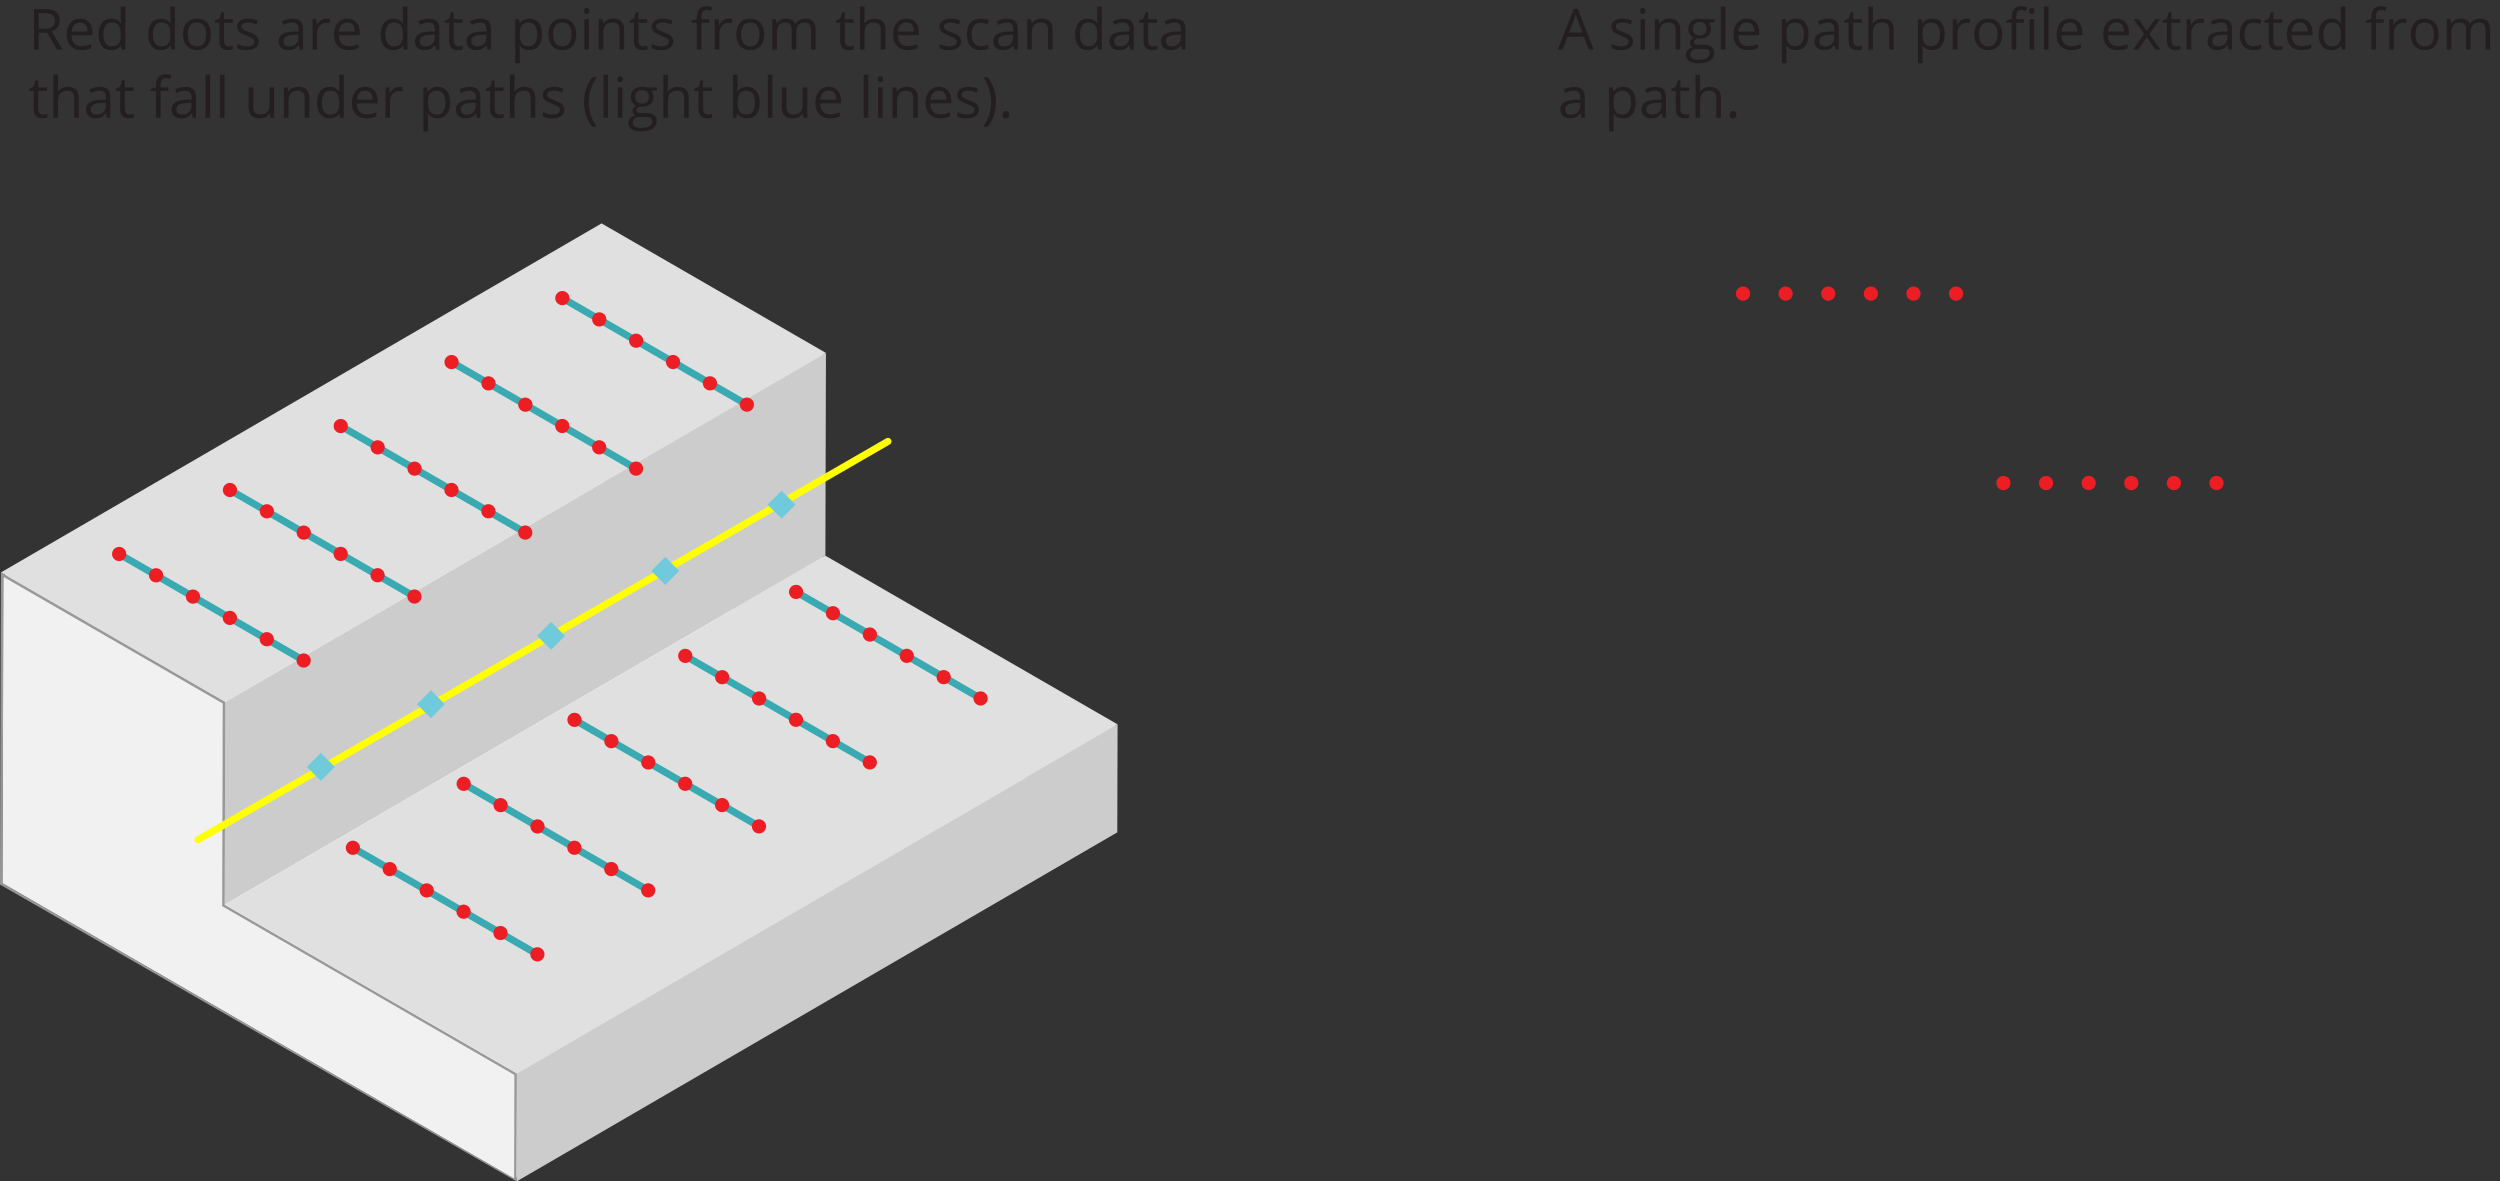 <?xml version="1.0" encoding="iso-8859-1"?>
<!-- Generator: Adobe Illustrator 21.0.2, SVG Export Plug-In . SVG Version: 6.00 Build 0)  -->
<svg version="1.1" xmlns="http://www.w3.org/2000/svg" xmlns:xlink="http://www.w3.org/1999/xlink" x="0px" y="0px"
	 width="528.004px" height="249.517px" viewBox="0 0 528.004 249.517" style="enable-background:new 0 0 528.004 249.517;"
	 xml:space="preserve">
<rect x="0" y="0" width="528.004" height="249.517" fill="#333333" stroke="none"/>
<g id="Layer_1">
	<g>
		<g>
			<g style="enable-background:new    ;">
				<g>
					<polygon style="fill:#CDCCCC;" points="0.721,121.825 127.585,48.1 127.401,112.8 0.538,186.525 					"/>
				</g>
				<g>
					<polygon style="fill:#E1E0E0;" points="0.538,186.525 127.401,112.8 235.442,175.178 108.579,248.903 					"/>
				</g>
				<g>
					<polygon style="fill:#F8F8F8;" points="47.049,148.572 173.912,74.847 173.79,117.662 46.927,191.387 					"/>
				</g>
				<g>
					<polygon style="fill:#FBFBFB;" points="0.721,121.825 127.585,48.1 173.912,74.847 47.049,148.572 					"/>
				</g>
				<g>
					<polygon style="fill:#CDCCCC;" points="47.58,148.269 174.443,74.544 174.322,117.359 47.459,191.084 					"/>
				</g>
				<g>
					<polygon style="fill:#E1E0E0;" points="0.187,120.906 127.05,47.181 174.443,74.544 47.58,148.269 					"/>
				</g>
				<g>
					<polygon style="fill:#FBFBFB;" points="46.927,191.387 173.79,117.662 235.505,153.293 108.641,227.018 					"/>
				</g>
				<g>
					<polygon style="fill:#F1F1F1;" points="47.049,148.572 46.927,191.387 108.641,227.018 108.579,248.903 0.538,186.525 
						0.721,121.825 					"/>
				</g>
				<g>
					<polygon style="fill:#F8F8F8;" points="108.641,227.018 235.505,153.293 235.442,175.178 108.579,248.903 					"/>
				</g>
				<g>
					<path style="fill:#999798;" d="M47.459,191.084l61.714,35.631l-0.065,22.802L0,186.824l0.187-65.918l47.393,27.363
						L47.459,191.084z M108.579,248.903l0.062-21.885l-61.714-35.631l0.121-42.816L0.721,121.825l-0.183,64.7L108.579,248.903"/>
				</g>
				<g>
					<polygon style="fill:#E1E0E0;" points="47.459,191.084 174.322,117.359 236.036,152.99 109.173,226.715 					"/>
				</g>
				<g>
					<polygon style="fill:#CDCCCC;" points="109.173,226.715 236.036,152.99 235.972,175.792 109.108,249.517 					"/>
				</g>
			</g>
		</g>
	</g>
</g>
<g id="Layer_4">
	
		<line style="fill:#FFFF00;stroke:#FFFF00;stroke-width:1.5;stroke-linecap:round;stroke-miterlimit:10;" x1="41.818" y1="177.357" x2="187.536" y2="93.227"/>
	
		<rect x="66.787" y="161.029" transform="matrix(0.707 0.707 -0.707 0.707 134.391 -0.461)" style="fill:none;stroke:#6FCBDC;stroke-width:2.25;stroke-linecap:round;stroke-miterlimit:10;" width="1.93" height="1.93"/>
	
		<rect x="90.04" y="147.797" transform="matrix(0.707 0.707 -0.707 0.707 131.845 -20.779)" style="fill:none;stroke:#6FCBDC;stroke-width:2.25;stroke-linecap:round;stroke-miterlimit:10;" width="1.93" height="1.93"/>
	
		<rect x="115.42" y="133.356" transform="matrix(0.707 0.707 -0.707 0.707 129.067 -42.955)" style="fill:none;stroke:#6FCBDC;stroke-width:2.25;stroke-linecap:round;stroke-miterlimit:10;" width="1.93" height="1.93"/>
	
		<rect x="139.54" y="119.631" transform="matrix(0.707 0.707 -0.707 0.707 126.427 -64.03)" style="fill:none;stroke:#6FCBDC;stroke-width:2.25;stroke-linecap:round;stroke-miterlimit:10;" width="1.93" height="1.93"/>
	
		<rect x="164.115" y="105.648" transform="matrix(0.707 0.707 -0.707 0.707 123.737 -85.503)" style="fill:none;stroke:#6FCBDC;stroke-width:2.25;stroke-linecap:round;stroke-miterlimit:10;" width="1.93" height="1.93"/>
</g>
<g id="Layer_3">
	<g>
		
			<line style="fill:none;stroke:#39AAB2;stroke-width:1.5;stroke-linecap:round;stroke-miterlimit:10;" x1="118.769" y1="62.959" x2="158.104" y2="85.669"/>
		
			<line style="fill:none;stroke:#39AAB2;stroke-width:1.5;stroke-linecap:round;stroke-miterlimit:10;" x1="95.368" y1="76.469" x2="134.703" y2="99.179"/>
		
			<line style="fill:none;stroke:#39AAB2;stroke-width:1.5;stroke-linecap:round;stroke-miterlimit:10;" x1="71.967" y1="89.98" x2="111.303" y2="112.69"/>
		
			<line style="fill:none;stroke:#39AAB2;stroke-width:1.5;stroke-linecap:round;stroke-miterlimit:10;" x1="48.566" y1="103.49" x2="87.902" y2="126.2"/>
		
			<line style="fill:none;stroke:#39AAB2;stroke-width:1.5;stroke-linecap:round;stroke-miterlimit:10;" x1="25.166" y1="117" x2="64.501" y2="139.711"/>
	</g>
	<g>
		
			<line style="fill:none;stroke:#39AAB2;stroke-width:1.5;stroke-linecap:round;stroke-miterlimit:10;" x1="168.131" y1="125.013" x2="207.467" y2="147.723"/>
		
			<line style="fill:none;stroke:#39AAB2;stroke-width:1.5;stroke-linecap:round;stroke-miterlimit:10;" x1="144.731" y1="138.523" x2="184.066" y2="161.234"/>
		
			<line style="fill:none;stroke:#39AAB2;stroke-width:1.5;stroke-linecap:round;stroke-miterlimit:10;" x1="121.33" y1="152.034" x2="160.665" y2="174.744"/>
		
			<line style="fill:none;stroke:#39AAB2;stroke-width:1.5;stroke-linecap:round;stroke-miterlimit:10;" x1="97.929" y1="165.544" x2="137.264" y2="188.255"/>
		
			<line style="fill:none;stroke:#39AAB2;stroke-width:1.5;stroke-linecap:round;stroke-miterlimit:10;" x1="74.528" y1="179.055" x2="113.864" y2="201.765"/>
	</g>
</g>
<g id="Layer_2">
	<g>
		
			<line style="fill:none;stroke:#EC1E24;stroke-width:3;stroke-linecap:round;stroke-miterlimit:10;stroke-dasharray:0,9;" x1="118.769" y1="62.959" x2="158.104" y2="85.669"/>
		
			<line style="fill:none;stroke:#EC1E24;stroke-width:3;stroke-linecap:round;stroke-miterlimit:10;stroke-dasharray:0,9;" x1="25.166" y1="117" x2="64.501" y2="139.711"/>
		
			<line style="fill:none;stroke:#EC1E24;stroke-width:3;stroke-linecap:round;stroke-miterlimit:10;stroke-dasharray:0,9;" x1="48.566" y1="103.49" x2="87.902" y2="126.2"/>
		
			<line style="fill:none;stroke:#EC1E24;stroke-width:3;stroke-linecap:round;stroke-miterlimit:10;stroke-dasharray:0,9;" x1="71.967" y1="89.98" x2="111.303" y2="112.69"/>
		
			<line style="fill:none;stroke:#EC1E24;stroke-width:3;stroke-linecap:round;stroke-miterlimit:10;stroke-dasharray:0,9;" x1="95.368" y1="76.469" x2="134.703" y2="99.179"/>
	</g>
	<g>
		
			<line style="fill:none;stroke:#EC1E24;stroke-width:3;stroke-linecap:round;stroke-miterlimit:10;stroke-dasharray:0,9;" x1="168.131" y1="125.013" x2="207.467" y2="147.723"/>
		
			<line style="fill:none;stroke:#EC1E24;stroke-width:3;stroke-linecap:round;stroke-miterlimit:10;stroke-dasharray:0,9;" x1="74.528" y1="179.055" x2="113.864" y2="201.765"/>
		
			<line style="fill:none;stroke:#EC1E24;stroke-width:3;stroke-linecap:round;stroke-miterlimit:10;stroke-dasharray:0,9;" x1="97.929" y1="165.544" x2="137.264" y2="188.255"/>
		
			<line style="fill:none;stroke:#EC1E24;stroke-width:3;stroke-linecap:round;stroke-miterlimit:10;stroke-dasharray:0,9;" x1="121.33" y1="152.034" x2="160.665" y2="174.744"/>
		
			<line style="fill:none;stroke:#EC1E24;stroke-width:3;stroke-linecap:round;stroke-miterlimit:10;stroke-dasharray:0,9;" x1="144.731" y1="138.523" x2="184.066" y2="161.234"/>
	</g>
	<g>
		
			<line style="fill:none;stroke:#EC1E24;stroke-width:3;stroke-linecap:round;stroke-miterlimit:10;stroke-dasharray:0,9;" x1="368.131" y1="62.013" x2="413.504" y2="62.013"/>
		
			<line style="fill:none;stroke:#EC1E24;stroke-width:3;stroke-linecap:round;stroke-miterlimit:10;stroke-dasharray:0,9;" x1="423.131" y1="102.013" x2="468.504" y2="102.013"/>
	</g>
</g>
<g id="Layer_5">
	<g>
		<rect x="6.004" y="1.357" style="fill:none;" width="255" height="55.5"/>
		<path style="fill:#231F20;" d="M8.178,6.915v3.563H7.182V1.911h2.35c1.051,0,1.827,0.201,2.329,0.604s0.753,1.008,0.753,1.816
			c0,1.133-0.574,1.898-1.723,2.297l2.326,3.85h-1.178L9.965,6.915H8.178z M8.178,6.059h1.365c0.703,0,1.219-0.14,1.547-0.419
			s0.492-0.698,0.492-1.257c0-0.566-0.167-0.975-0.501-1.225s-0.87-0.375-1.608-0.375H8.178V6.059z"/>
		<path style="fill:#231F20;" d="M17.166,10.594c-0.949,0-1.698-0.289-2.247-0.867s-0.823-1.381-0.823-2.408
			c0-1.035,0.255-1.857,0.765-2.467s1.194-0.914,2.054-0.914c0.805,0,1.441,0.265,1.91,0.794s0.703,1.228,0.703,2.095v0.615h-4.424
			c0.02,0.754,0.21,1.326,0.571,1.717c0.361,0.391,0.87,0.586,1.526,0.586c0.691,0,1.375-0.145,2.051-0.434v0.867
			c-0.344,0.148-0.669,0.255-0.976,0.319S17.6,10.594,17.166,10.594z M16.903,4.752c-0.516,0-0.927,0.168-1.233,0.504
			s-0.487,0.801-0.542,1.395h3.357c0-0.613-0.137-1.083-0.41-1.409S17.411,4.752,16.903,4.752z"/>
		<path style="fill:#231F20;" d="M25.557,9.616h-0.053c-0.449,0.652-1.121,0.979-2.016,0.979c-0.84,0-1.493-0.287-1.96-0.861
			s-0.7-1.391-0.7-2.449s0.234-1.881,0.703-2.467s1.121-0.879,1.957-0.879c0.871,0,1.539,0.316,2.004,0.949h0.076l-0.041-0.463
			l-0.023-0.451V1.36h0.973v9.117h-0.791L25.557,9.616z M23.612,9.78c0.664,0,1.146-0.181,1.444-0.542s0.448-0.944,0.448-1.749
			V7.284c0-0.91-0.151-1.56-0.454-1.948s-0.786-0.583-1.45-0.583c-0.57,0-1.007,0.222-1.31,0.665s-0.454,1.069-0.454,1.878
			c0,0.82,0.15,1.439,0.451,1.857S23.03,9.78,23.612,9.78z"/>
		<path style="fill:#231F20;" d="M36.028,9.616h-0.053c-0.449,0.652-1.121,0.979-2.016,0.979c-0.84,0-1.493-0.287-1.96-0.861
			s-0.7-1.391-0.7-2.449s0.234-1.881,0.703-2.467s1.121-0.879,1.957-0.879c0.871,0,1.539,0.316,2.004,0.949h0.076l-0.041-0.463
			l-0.023-0.451V1.36h0.973v9.117h-0.791L36.028,9.616z M34.082,9.78c0.664,0,1.146-0.181,1.444-0.542s0.448-0.944,0.448-1.749
			V7.284c0-0.91-0.151-1.56-0.454-1.948s-0.786-0.583-1.45-0.583c-0.57,0-1.007,0.222-1.31,0.665s-0.454,1.069-0.454,1.878
			c0,0.82,0.15,1.439,0.451,1.857S33.5,9.78,34.082,9.78z"/>
		<path style="fill:#231F20;" d="M44.553,7.26c0,1.047-0.264,1.864-0.791,2.452s-1.256,0.882-2.186,0.882
			c-0.574,0-1.084-0.135-1.529-0.404s-0.789-0.656-1.031-1.16s-0.363-1.094-0.363-1.77c0-1.047,0.262-1.862,0.785-2.446
			s1.25-0.876,2.18-0.876c0.898,0,1.612,0.299,2.142,0.896S44.553,6.241,44.553,7.26z M39.661,7.26c0,0.82,0.164,1.445,0.492,1.875
			S40.963,9.78,41.6,9.78s1.12-0.214,1.45-0.642s0.495-1.054,0.495-1.878c0-0.816-0.165-1.437-0.495-1.86s-0.817-0.636-1.462-0.636
			c-0.637,0-1.117,0.209-1.441,0.627S39.661,6.432,39.661,7.26z"/>
		<path style="fill:#231F20;" d="M48.332,9.792c0.172,0,0.338-0.013,0.498-0.038s0.287-0.052,0.381-0.079v0.744
			c-0.105,0.051-0.261,0.093-0.466,0.126s-0.39,0.05-0.554,0.05c-1.242,0-1.863-0.654-1.863-1.963v-3.82h-0.92V4.342l0.92-0.404
			l0.41-1.371h0.563v1.488h1.863v0.756h-1.863V8.59c0,0.387,0.092,0.684,0.275,0.891S48.012,9.792,48.332,9.792z"/>
		<path style="fill:#231F20;" d="M54.637,8.725c0,0.598-0.223,1.059-0.668,1.383s-1.07,0.486-1.875,0.486
			c-0.852,0-1.516-0.135-1.992-0.404V9.288c0.309,0.156,0.64,0.279,0.993,0.369s0.694,0.135,1.022,0.135
			c0.508,0,0.898-0.081,1.172-0.243s0.41-0.409,0.41-0.741c0-0.25-0.108-0.464-0.325-0.642s-0.64-0.388-1.269-0.63
			c-0.598-0.223-1.022-0.417-1.274-0.583s-0.439-0.354-0.563-0.565s-0.185-0.463-0.185-0.756c0-0.523,0.213-0.937,0.639-1.239
			s1.01-0.454,1.752-0.454c0.691,0,1.367,0.141,2.027,0.422l-0.346,0.791c-0.645-0.266-1.229-0.398-1.752-0.398
			c-0.461,0-0.809,0.072-1.043,0.217S51.01,5.313,51.01,5.567c0,0.172,0.044,0.318,0.132,0.439s0.229,0.236,0.425,0.346
			s0.57,0.268,1.125,0.475c0.762,0.277,1.276,0.557,1.544,0.838S54.637,8.299,54.637,8.725z"/>
		<path style="fill:#231F20;" d="M63.286,10.477l-0.193-0.914h-0.047c-0.32,0.402-0.64,0.675-0.958,0.817s-0.716,0.214-1.192,0.214
			c-0.637,0-1.136-0.164-1.497-0.492s-0.542-0.795-0.542-1.4c0-1.297,1.037-1.977,3.111-2.039l1.09-0.035V6.229
			c0-0.504-0.108-0.876-0.325-1.116s-0.563-0.36-1.04-0.36c-0.535,0-1.141,0.164-1.816,0.492L59.577,4.5
			c0.316-0.172,0.663-0.307,1.04-0.404S61.371,3.95,61.75,3.95c0.766,0,1.333,0.17,1.702,0.51s0.554,0.885,0.554,1.635v4.383H63.286
			z M61.088,9.792c0.605,0,1.081-0.166,1.427-0.498s0.519-0.797,0.519-1.395v-0.58L62.061,7.36c-0.773,0.027-1.331,0.147-1.673,0.36
			s-0.513,0.544-0.513,0.993c0,0.352,0.106,0.619,0.319,0.803S60.705,9.792,61.088,9.792z"/>
		<path style="fill:#231F20;" d="M68.94,3.938c0.285,0,0.541,0.023,0.768,0.07l-0.135,0.902c-0.266-0.059-0.5-0.088-0.703-0.088
			c-0.52,0-0.964,0.211-1.333,0.633s-0.554,0.947-0.554,1.576v3.445H66.01V4.055h0.803l0.111,1.189h0.047
			c0.238-0.418,0.525-0.74,0.861-0.967S68.538,3.938,68.94,3.938z"/>
		<path style="fill:#231F20;" d="M73.621,10.594c-0.949,0-1.698-0.289-2.247-0.867s-0.823-1.381-0.823-2.408
			c0-1.035,0.255-1.857,0.765-2.467s1.194-0.914,2.054-0.914c0.805,0,1.441,0.265,1.91,0.794s0.703,1.228,0.703,2.095v0.615h-4.424
			c0.02,0.754,0.21,1.326,0.571,1.717S73,9.745,73.657,9.745c0.691,0,1.375-0.145,2.051-0.434v0.867
			c-0.344,0.148-0.669,0.255-0.976,0.319S74.055,10.594,73.621,10.594z M73.358,4.752c-0.516,0-0.927,0.168-1.233,0.504
			s-0.487,0.801-0.542,1.395h3.357c0-0.613-0.137-1.083-0.41-1.409S73.866,4.752,73.358,4.752z"/>
		<path style="fill:#231F20;" d="M85.129,9.616h-0.053c-0.449,0.652-1.121,0.979-2.016,0.979c-0.84,0-1.493-0.287-1.96-0.861
			s-0.7-1.391-0.7-2.449s0.234-1.881,0.703-2.467s1.121-0.879,1.957-0.879c0.871,0,1.539,0.316,2.004,0.949h0.076L85.1,4.424
			l-0.023-0.451V1.36h0.973v9.117h-0.791L85.129,9.616z M83.184,9.78c0.664,0,1.146-0.181,1.444-0.542s0.448-0.944,0.448-1.749
			V7.284c0-0.91-0.151-1.56-0.454-1.948s-0.786-0.583-1.45-0.583c-0.57,0-1.007,0.222-1.31,0.665s-0.454,1.069-0.454,1.878
			c0,0.82,0.15,1.439,0.451,1.857S82.602,9.78,83.184,9.78z"/>
		<path style="fill:#231F20;" d="M92.061,10.477l-0.193-0.914h-0.047c-0.32,0.402-0.64,0.675-0.958,0.817s-0.716,0.214-1.192,0.214
			c-0.637,0-1.136-0.164-1.497-0.492s-0.542-0.795-0.542-1.4c0-1.297,1.037-1.977,3.111-2.039l1.09-0.035V6.229
			c0-0.504-0.108-0.876-0.325-1.116s-0.563-0.36-1.04-0.36c-0.535,0-1.141,0.164-1.816,0.492L88.352,4.5
			c0.316-0.172,0.663-0.307,1.04-0.404s0.755-0.146,1.134-0.146c0.766,0,1.333,0.17,1.702,0.51s0.554,0.885,0.554,1.635v4.383
			H92.061z M89.864,9.792c0.605,0,1.081-0.166,1.427-0.498s0.519-0.797,0.519-1.395v-0.58L90.836,7.36
			c-0.773,0.027-1.331,0.147-1.673,0.36s-0.513,0.544-0.513,0.993c0,0.352,0.106,0.619,0.319,0.803S89.481,9.792,89.864,9.792z"/>
		<path style="fill:#231F20;" d="M96.86,9.792c0.172,0,0.338-0.013,0.498-0.038s0.287-0.052,0.381-0.079v0.744
			c-0.105,0.051-0.261,0.093-0.466,0.126s-0.39,0.05-0.554,0.05c-1.242,0-1.863-0.654-1.863-1.963v-3.82h-0.92V4.342l0.92-0.404
			l0.41-1.371h0.563v1.488h1.863v0.756h-1.863V8.59c0,0.387,0.092,0.684,0.275,0.891S96.539,9.792,96.86,9.792z"/>
		<path style="fill:#231F20;" d="M102.971,10.477l-0.193-0.914h-0.047c-0.32,0.402-0.64,0.675-0.958,0.817s-0.716,0.214-1.192,0.214
			c-0.637,0-1.136-0.164-1.497-0.492s-0.542-0.795-0.542-1.4c0-1.297,1.037-1.977,3.111-2.039l1.09-0.035V6.229
			c0-0.504-0.108-0.876-0.325-1.116s-0.563-0.36-1.04-0.36c-0.535,0-1.141,0.164-1.816,0.492L99.262,4.5
			c0.316-0.172,0.663-0.307,1.04-0.404s0.755-0.146,1.134-0.146c0.766,0,1.333,0.17,1.702,0.51s0.554,0.885,0.554,1.635v4.383
			H102.971z M100.774,9.792c0.605,0,1.081-0.166,1.427-0.498s0.519-0.797,0.519-1.395v-0.58l-0.973,0.041
			c-0.773,0.027-1.331,0.147-1.673,0.36s-0.513,0.544-0.513,0.993c0,0.352,0.106,0.619,0.319,0.803S100.391,9.792,100.774,9.792z"/>
		<path style="fill:#231F20;" d="M111.801,10.594c-0.418,0-0.8-0.077-1.146-0.231s-0.636-0.392-0.87-0.712h-0.07
			c0.047,0.375,0.07,0.73,0.07,1.066v2.643h-0.973V4.055h0.791l0.135,0.879h0.047c0.25-0.352,0.541-0.605,0.873-0.762
			s0.713-0.234,1.143-0.234c0.852,0,1.509,0.291,1.972,0.873s0.694,1.398,0.694,2.449c0,1.055-0.235,1.874-0.706,2.458
			S112.637,10.594,111.801,10.594z M111.661,4.764c-0.656,0-1.131,0.182-1.424,0.545s-0.443,0.941-0.451,1.734V7.26
			c0,0.902,0.15,1.548,0.451,1.937s0.783,0.583,1.447,0.583c0.555,0,0.989-0.225,1.304-0.674s0.472-1.068,0.472-1.857
			c0-0.801-0.157-1.415-0.472-1.843S112.231,4.764,111.661,4.764z"/>
		<path style="fill:#231F20;" d="M121.709,7.26c0,1.047-0.264,1.864-0.791,2.452s-1.256,0.882-2.186,0.882
			c-0.574,0-1.084-0.135-1.529-0.404s-0.789-0.656-1.031-1.16s-0.363-1.094-0.363-1.77c0-1.047,0.262-1.862,0.785-2.446
			s1.25-0.876,2.18-0.876c0.898,0,1.612,0.299,2.142,0.896S121.709,6.241,121.709,7.26z M116.817,7.26
			c0,0.82,0.164,1.445,0.492,1.875s0.811,0.645,1.447,0.645s1.12-0.214,1.45-0.642s0.495-1.054,0.495-1.878
			c0-0.816-0.165-1.437-0.495-1.86s-0.817-0.636-1.462-0.636c-0.637,0-1.117,0.209-1.441,0.627S116.817,6.432,116.817,7.26z"/>
		<path style="fill:#231F20;" d="M123.332,2.315c0-0.223,0.055-0.386,0.164-0.489s0.246-0.155,0.41-0.155
			c0.156,0,0.291,0.053,0.404,0.158s0.17,0.268,0.17,0.486s-0.057,0.382-0.17,0.489s-0.248,0.161-0.404,0.161
			c-0.164,0-0.301-0.054-0.41-0.161S123.332,2.534,123.332,2.315z M124.387,10.477h-0.973V4.055h0.973V10.477z"/>
		<path style="fill:#231F20;" d="M130.844,10.477V6.323c0-0.523-0.119-0.914-0.357-1.172s-0.611-0.387-1.119-0.387
			c-0.672,0-1.164,0.182-1.477,0.545s-0.469,0.963-0.469,1.799v3.369h-0.973V4.055h0.791l0.158,0.879h0.047
			c0.199-0.316,0.479-0.562,0.838-0.735s0.76-0.261,1.201-0.261c0.773,0,1.355,0.187,1.746,0.56s0.586,0.97,0.586,1.79v4.189
			H130.844z"/>
		<path style="fill:#231F20;" d="M135.889,9.792c0.172,0,0.338-0.013,0.498-0.038s0.287-0.052,0.381-0.079v0.744
			c-0.105,0.051-0.261,0.093-0.466,0.126s-0.39,0.05-0.554,0.05c-1.242,0-1.863-0.654-1.863-1.963v-3.82h-0.92V4.342l0.92-0.404
			l0.41-1.371h0.563v1.488h1.863v0.756h-1.863V8.59c0,0.387,0.092,0.684,0.275,0.891S135.569,9.792,135.889,9.792z"/>
		<path style="fill:#231F20;" d="M142.194,8.725c0,0.598-0.223,1.059-0.668,1.383s-1.07,0.486-1.875,0.486
			c-0.852,0-1.516-0.135-1.992-0.404V9.288c0.309,0.156,0.64,0.279,0.993,0.369s0.694,0.135,1.022,0.135
			c0.508,0,0.898-0.081,1.172-0.243s0.41-0.409,0.41-0.741c0-0.25-0.108-0.464-0.325-0.642s-0.64-0.388-1.269-0.63
			c-0.598-0.223-1.022-0.417-1.274-0.583s-0.439-0.354-0.563-0.565s-0.185-0.463-0.185-0.756c0-0.523,0.213-0.937,0.639-1.239
			s1.01-0.454,1.752-0.454c0.691,0,1.367,0.141,2.027,0.422l-0.346,0.791c-0.645-0.266-1.229-0.398-1.752-0.398
			c-0.461,0-0.809,0.072-1.043,0.217s-0.352,0.344-0.352,0.598c0,0.172,0.044,0.318,0.132,0.439s0.229,0.236,0.425,0.346
			s0.57,0.268,1.125,0.475c0.762,0.277,1.276,0.557,1.544,0.838S142.194,8.299,142.194,8.725z"/>
		<path style="fill:#231F20;" d="M149.788,4.811h-1.635v5.666h-0.973V4.811h-1.148V4.372l1.148-0.352V3.663
			c0-1.578,0.689-2.367,2.068-2.367c0.34,0,0.738,0.068,1.195,0.205l-0.252,0.779c-0.375-0.121-0.695-0.182-0.961-0.182
			c-0.367,0-0.639,0.122-0.814,0.366s-0.264,0.636-0.264,1.175v0.416h1.635V4.811z"/>
		<path style="fill:#231F20;" d="M153.889,3.938c0.285,0,0.541,0.023,0.768,0.07l-0.135,0.902c-0.266-0.059-0.5-0.088-0.703-0.088
			c-0.52,0-0.964,0.211-1.333,0.633s-0.554,0.947-0.554,1.576v3.445h-0.973V4.055h0.803l0.111,1.189h0.047
			c0.238-0.418,0.525-0.74,0.861-0.967S153.487,3.938,153.889,3.938z"/>
		<path style="fill:#231F20;" d="M161.401,7.26c0,1.047-0.264,1.864-0.791,2.452s-1.256,0.882-2.186,0.882
			c-0.574,0-1.084-0.135-1.529-0.404s-0.789-0.656-1.031-1.16S155.5,7.936,155.5,7.26c0-1.047,0.262-1.862,0.785-2.446
			s1.25-0.876,2.18-0.876c0.898,0,1.612,0.299,2.142,0.896S161.401,6.241,161.401,7.26z M156.508,7.26
			c0,0.82,0.164,1.445,0.492,1.875s0.811,0.645,1.447,0.645s1.12-0.214,1.45-0.642s0.495-1.054,0.495-1.878
			c0-0.816-0.165-1.437-0.495-1.86s-0.817-0.636-1.462-0.636c-0.637,0-1.117,0.209-1.441,0.627S156.508,6.432,156.508,7.26z"/>
		<path style="fill:#231F20;" d="M171.291,10.477V6.299c0-0.512-0.109-0.896-0.328-1.151s-0.559-0.384-1.02-0.384
			c-0.605,0-1.053,0.174-1.342,0.521s-0.434,0.883-0.434,1.605v3.586h-0.973V6.299c0-0.512-0.109-0.896-0.328-1.151
			s-0.561-0.384-1.025-0.384c-0.609,0-1.056,0.183-1.339,0.548s-0.425,0.964-0.425,1.796v3.369h-0.973V4.055h0.791l0.158,0.879
			h0.047c0.184-0.313,0.442-0.557,0.776-0.732s0.708-0.264,1.122-0.264c1.004,0,1.66,0.363,1.969,1.09h0.047
			c0.191-0.336,0.469-0.602,0.832-0.797s0.777-0.293,1.242-0.293c0.727,0,1.271,0.187,1.632,0.56s0.542,0.97,0.542,1.79v4.189
			H171.291z"/>
		<path style="fill:#231F20;" d="M179.459,9.792c0.172,0,0.338-0.013,0.498-0.038s0.287-0.052,0.381-0.079v0.744
			c-0.105,0.051-0.261,0.093-0.466,0.126s-0.39,0.05-0.554,0.05c-1.242,0-1.863-0.654-1.863-1.963v-3.82h-0.92V4.342l0.92-0.404
			l0.41-1.371h0.563v1.488h1.863v0.756h-1.863V8.59c0,0.387,0.092,0.684,0.275,0.891S179.139,9.792,179.459,9.792z"/>
		<path style="fill:#231F20;" d="M186.016,10.477V6.323c0-0.523-0.119-0.914-0.357-1.172s-0.611-0.387-1.119-0.387
			c-0.676,0-1.169,0.184-1.479,0.551s-0.466,0.969-0.466,1.805v3.357h-0.973V1.36h0.973v2.76c0,0.332-0.016,0.607-0.047,0.826h0.059
			c0.191-0.309,0.464-0.552,0.817-0.729s0.757-0.267,1.21-0.267c0.785,0,1.374,0.187,1.767,0.56s0.589,0.966,0.589,1.778v4.189
			H186.016z"/>
		<path style="fill:#231F20;" d="M191.7,10.594c-0.949,0-1.698-0.289-2.247-0.867s-0.823-1.381-0.823-2.408
			c0-1.035,0.255-1.857,0.765-2.467s1.194-0.914,2.054-0.914c0.805,0,1.441,0.265,1.91,0.794s0.703,1.228,0.703,2.095v0.615h-4.424
			c0.02,0.754,0.21,1.326,0.571,1.717s0.87,0.586,1.526,0.586c0.691,0,1.375-0.145,2.051-0.434v0.867
			c-0.344,0.148-0.669,0.255-0.976,0.319S192.133,10.594,191.7,10.594z M191.436,4.752c-0.516,0-0.927,0.168-1.233,0.504
			s-0.487,0.801-0.542,1.395h3.357c0-0.613-0.137-1.083-0.41-1.409S191.944,4.752,191.436,4.752z"/>
		<path style="fill:#231F20;" d="M202.979,8.725c0,0.598-0.223,1.059-0.668,1.383s-1.07,0.486-1.875,0.486
			c-0.852,0-1.516-0.135-1.992-0.404V9.288c0.309,0.156,0.64,0.279,0.993,0.369s0.694,0.135,1.022,0.135
			c0.508,0,0.898-0.081,1.172-0.243s0.41-0.409,0.41-0.741c0-0.25-0.108-0.464-0.325-0.642s-0.64-0.388-1.269-0.63
			c-0.598-0.223-1.022-0.417-1.274-0.583s-0.439-0.354-0.563-0.565s-0.185-0.463-0.185-0.756c0-0.523,0.213-0.937,0.639-1.239
			s1.01-0.454,1.752-0.454c0.691,0,1.367,0.141,2.027,0.422l-0.346,0.791c-0.645-0.266-1.229-0.398-1.752-0.398
			c-0.461,0-0.809,0.072-1.043,0.217s-0.352,0.344-0.352,0.598c0,0.172,0.044,0.318,0.132,0.439s0.229,0.236,0.425,0.346
			s0.57,0.268,1.125,0.475c0.762,0.277,1.276,0.557,1.544,0.838S202.979,8.299,202.979,8.725z"/>
		<path style="fill:#231F20;" d="M207.127,10.594c-0.93,0-1.649-0.286-2.159-0.858s-0.765-1.382-0.765-2.429
			c0-1.074,0.259-1.904,0.776-2.49s1.255-0.879,2.212-0.879c0.309,0,0.617,0.033,0.926,0.1s0.551,0.145,0.727,0.234l-0.299,0.826
			c-0.215-0.086-0.449-0.157-0.703-0.214s-0.479-0.085-0.674-0.085c-1.305,0-1.957,0.832-1.957,2.496
			c0,0.789,0.159,1.395,0.478,1.816s0.79,0.633,1.415,0.633c0.535,0,1.084-0.115,1.646-0.346v0.861
			C208.321,10.483,207.78,10.594,207.127,10.594z"/>
		<path style="fill:#231F20;" d="M214.223,10.477l-0.193-0.914h-0.047c-0.32,0.402-0.64,0.675-0.958,0.817s-0.716,0.214-1.192,0.214
			c-0.637,0-1.136-0.164-1.497-0.492s-0.542-0.795-0.542-1.4c0-1.297,1.037-1.977,3.111-2.039l1.09-0.035V6.229
			c0-0.504-0.108-0.876-0.325-1.116s-0.563-0.36-1.04-0.36c-0.535,0-1.141,0.164-1.816,0.492L210.514,4.5
			c0.316-0.172,0.663-0.307,1.04-0.404s0.755-0.146,1.134-0.146c0.766,0,1.333,0.17,1.702,0.51s0.554,0.885,0.554,1.635v4.383
			H214.223z M212.026,9.792c0.605,0,1.081-0.166,1.427-0.498s0.519-0.797,0.519-1.395v-0.58l-0.973,0.041
			c-0.773,0.027-1.331,0.147-1.673,0.36s-0.513,0.544-0.513,0.993c0,0.352,0.106,0.619,0.319,0.803S211.643,9.792,212.026,9.792z"/>
		<path style="fill:#231F20;" d="M221.342,10.477V6.323c0-0.523-0.119-0.914-0.357-1.172s-0.611-0.387-1.119-0.387
			c-0.672,0-1.164,0.182-1.477,0.545s-0.469,0.963-0.469,1.799v3.369h-0.973V4.055h0.791l0.158,0.879h0.047
			c0.199-0.316,0.479-0.562,0.838-0.735s0.76-0.261,1.201-0.261c0.773,0,1.355,0.187,1.746,0.56s0.586,0.97,0.586,1.79v4.189
			H221.342z"/>
		<path style="fill:#231F20;" d="M231.801,9.616h-0.053c-0.449,0.652-1.121,0.979-2.016,0.979c-0.84,0-1.493-0.287-1.96-0.861
			s-0.7-1.391-0.7-2.449s0.234-1.881,0.703-2.467s1.121-0.879,1.957-0.879c0.871,0,1.539,0.316,2.004,0.949h0.076l-0.041-0.463
			l-0.023-0.451V1.36h0.973v9.117h-0.791L231.801,9.616z M229.856,9.78c0.664,0,1.146-0.181,1.444-0.542s0.448-0.944,0.448-1.749
			V7.284c0-0.91-0.151-1.56-0.454-1.948s-0.786-0.583-1.45-0.583c-0.57,0-1.007,0.222-1.31,0.665s-0.454,1.069-0.454,1.878
			c0,0.82,0.15,1.439,0.451,1.857S229.274,9.78,229.856,9.78z"/>
		<path style="fill:#231F20;" d="M238.733,10.477l-0.193-0.914h-0.047c-0.32,0.402-0.64,0.675-0.958,0.817s-0.716,0.214-1.192,0.214
			c-0.637,0-1.136-0.164-1.497-0.492s-0.542-0.795-0.542-1.4c0-1.297,1.037-1.977,3.111-2.039l1.09-0.035V6.229
			c0-0.504-0.108-0.876-0.325-1.116s-0.563-0.36-1.04-0.36c-0.535,0-1.141,0.164-1.816,0.492L235.024,4.5
			c0.316-0.172,0.663-0.307,1.04-0.404s0.755-0.146,1.134-0.146c0.766,0,1.333,0.17,1.702,0.51s0.554,0.885,0.554,1.635v4.383
			H238.733z M236.536,9.792c0.605,0,1.081-0.166,1.427-0.498s0.519-0.797,0.519-1.395v-0.58l-0.973,0.041
			c-0.773,0.027-1.331,0.147-1.673,0.36s-0.513,0.544-0.513,0.993c0,0.352,0.106,0.619,0.319,0.803S236.153,9.792,236.536,9.792z"/>
		<path style="fill:#231F20;" d="M243.532,9.792c0.172,0,0.338-0.013,0.498-0.038s0.287-0.052,0.381-0.079v0.744
			c-0.105,0.051-0.261,0.093-0.466,0.126s-0.39,0.05-0.554,0.05c-1.242,0-1.863-0.654-1.863-1.963v-3.82h-0.92V4.342l0.92-0.404
			l0.41-1.371h0.563v1.488h1.863v0.756H242.5V8.59c0,0.387,0.092,0.684,0.275,0.891S243.211,9.792,243.532,9.792z"/>
		<path style="fill:#231F20;" d="M249.643,10.477l-0.193-0.914h-0.047c-0.32,0.402-0.64,0.675-0.958,0.817s-0.716,0.214-1.192,0.214
			c-0.637,0-1.136-0.164-1.497-0.492s-0.542-0.795-0.542-1.4c0-1.297,1.037-1.977,3.111-2.039l1.09-0.035V6.229
			c0-0.504-0.108-0.876-0.325-1.116s-0.563-0.36-1.04-0.36c-0.535,0-1.141,0.164-1.816,0.492L245.934,4.5
			c0.316-0.172,0.663-0.307,1.04-0.404s0.755-0.146,1.134-0.146c0.766,0,1.333,0.17,1.702,0.51s0.554,0.885,0.554,1.635v4.383
			H249.643z M247.446,9.792c0.605,0,1.081-0.166,1.427-0.498s0.519-0.797,0.519-1.395v-0.58l-0.973,0.041
			c-0.773,0.027-1.331,0.147-1.673,0.36s-0.513,0.544-0.513,0.993c0,0.352,0.106,0.619,0.319,0.803S247.063,9.792,247.446,9.792z"/>
		<path style="fill:#231F20;" d="M9.11,24.191c0.172,0,0.338-0.013,0.498-0.038s0.287-0.052,0.381-0.079v0.744
			c-0.105,0.051-0.261,0.093-0.466,0.126s-0.39,0.05-0.554,0.05c-1.242,0-1.863-0.654-1.863-1.963v-3.82h-0.92v-0.469l0.92-0.404
			l0.41-1.371h0.563v1.488h1.863v0.756H8.079v3.779c0,0.387,0.092,0.684,0.275,0.891S8.789,24.191,9.11,24.191z"/>
		<path style="fill:#231F20;" d="M15.666,24.877v-4.154c0-0.523-0.119-0.914-0.357-1.172s-0.611-0.387-1.119-0.387
			c-0.676,0-1.169,0.184-1.479,0.551s-0.466,0.969-0.466,1.805v3.357h-0.973V15.76h0.973v2.76c0,0.332-0.016,0.607-0.047,0.826
			h0.059c0.191-0.309,0.464-0.552,0.817-0.729s0.757-0.267,1.21-0.267c0.785,0,1.374,0.187,1.767,0.56
			c0.393,0.373,0.589,0.966,0.589,1.778v4.189H15.666z"/>
		<path style="fill:#231F20;" d="M22.586,24.877l-0.193-0.914h-0.047c-0.32,0.402-0.64,0.675-0.958,0.817s-0.716,0.214-1.192,0.214
			c-0.637,0-1.136-0.164-1.497-0.492s-0.542-0.795-0.542-1.4c0-1.297,1.037-1.977,3.111-2.039l1.09-0.035v-0.398
			c0-0.504-0.108-0.876-0.325-1.116s-0.563-0.36-1.04-0.36c-0.535,0-1.141,0.164-1.816,0.492L18.877,18.9
			c0.316-0.172,0.663-0.307,1.04-0.404s0.755-0.146,1.134-0.146c0.766,0,1.333,0.17,1.702,0.51s0.554,0.885,0.554,1.635v4.383
			H22.586z M20.389,24.191c0.605,0,1.081-0.166,1.427-0.498s0.519-0.797,0.519-1.395v-0.58l-0.973,0.041
			c-0.773,0.027-1.331,0.147-1.673,0.36s-0.513,0.544-0.513,0.993c0,0.352,0.106,0.619,0.319,0.803S20.006,24.191,20.389,24.191z"/>
		<path style="fill:#231F20;" d="M27.385,24.191c0.172,0,0.338-0.013,0.498-0.038s0.287-0.052,0.381-0.079v0.744
			c-0.105,0.051-0.261,0.093-0.466,0.126s-0.39,0.05-0.554,0.05c-1.242,0-1.863-0.654-1.863-1.963v-3.82h-0.92v-0.469l0.92-0.404
			l0.41-1.371h0.563v1.488h1.863v0.756h-1.863v3.779c0,0.387,0.092,0.684,0.275,0.891S27.065,24.191,27.385,24.191z"/>
		<path style="fill:#231F20;" d="M35.559,19.211h-1.635v5.666h-0.973v-5.666h-1.148v-0.439l1.148-0.352v-0.357
			c0-1.578,0.689-2.367,2.068-2.367c0.34,0,0.738,0.068,1.195,0.205l-0.252,0.779c-0.375-0.121-0.695-0.182-0.961-0.182
			c-0.367,0-0.639,0.122-0.814,0.366s-0.264,0.636-0.264,1.175v0.416h1.635V19.211z"/>
		<path style="fill:#231F20;" d="M40.68,24.877l-0.193-0.914H40.44c-0.32,0.402-0.64,0.675-0.958,0.817s-0.716,0.214-1.192,0.214
			c-0.637,0-1.136-0.164-1.497-0.492s-0.542-0.795-0.542-1.4c0-1.297,1.037-1.977,3.111-2.039l1.09-0.035v-0.398
			c0-0.504-0.108-0.876-0.325-1.116s-0.563-0.36-1.04-0.36c-0.535,0-1.141,0.164-1.816,0.492L36.971,18.9
			c0.316-0.172,0.663-0.307,1.04-0.404s0.755-0.146,1.134-0.146c0.766,0,1.333,0.17,1.702,0.51s0.554,0.885,0.554,1.635v4.383H40.68
			z M38.483,24.191c0.605,0,1.081-0.166,1.427-0.498s0.519-0.797,0.519-1.395v-0.58l-0.973,0.041
			c-0.773,0.027-1.331,0.147-1.673,0.36s-0.513,0.544-0.513,0.993c0,0.352,0.106,0.619,0.319,0.803S38.1,24.191,38.483,24.191z"/>
		<path style="fill:#231F20;" d="M44.377,24.877h-0.973V15.76h0.973V24.877z"/>
		<path style="fill:#231F20;" d="M47.413,24.877H46.44V15.76h0.973V24.877z"/>
		<path style="fill:#231F20;" d="M53.506,18.455v4.166c0,0.523,0.119,0.914,0.357,1.172s0.611,0.387,1.119,0.387
			c0.672,0,1.163-0.184,1.474-0.551s0.466-0.967,0.466-1.799v-3.375h0.973v6.422h-0.803l-0.141-0.861h-0.053
			c-0.199,0.316-0.476,0.559-0.829,0.727s-0.757,0.252-1.21,0.252c-0.781,0-1.366-0.186-1.755-0.557s-0.583-0.965-0.583-1.781
			v-4.201H53.506z"/>
		<path style="fill:#231F20;" d="M64.352,24.877v-4.154c0-0.523-0.119-0.914-0.357-1.172c-0.238-0.258-0.611-0.387-1.119-0.387
			c-0.672,0-1.164,0.182-1.477,0.545s-0.469,0.963-0.469,1.799v3.369h-0.973v-6.422h0.791l0.158,0.879h0.047
			c0.199-0.316,0.479-0.562,0.838-0.735s0.76-0.261,1.201-0.261c0.773,0,1.355,0.187,1.746,0.56s0.586,0.97,0.586,1.79v4.189H64.352
			z"/>
		<path style="fill:#231F20;" d="M71.694,24.016h-0.053c-0.449,0.652-1.121,0.979-2.016,0.979c-0.84,0-1.493-0.287-1.96-0.861
			s-0.7-1.391-0.7-2.449s0.234-1.881,0.703-2.467s1.121-0.879,1.957-0.879c0.871,0,1.539,0.316,2.004,0.949h0.076l-0.041-0.463
			l-0.023-0.451V15.76h0.973v9.117h-0.791L71.694,24.016z M69.748,24.18c0.664,0,1.146-0.181,1.444-0.542s0.448-0.944,0.448-1.749
			v-0.205c0-0.91-0.151-1.56-0.454-1.948s-0.786-0.583-1.45-0.583c-0.57,0-1.007,0.222-1.31,0.665s-0.454,1.069-0.454,1.878
			c0,0.82,0.15,1.439,0.451,1.857S69.166,24.18,69.748,24.18z"/>
		<path style="fill:#231F20;" d="M77.389,24.994c-0.949,0-1.698-0.289-2.247-0.867s-0.823-1.381-0.823-2.408
			c0-1.035,0.255-1.857,0.765-2.467s1.194-0.914,2.054-0.914c0.805,0,1.441,0.265,1.91,0.794s0.703,1.228,0.703,2.095v0.615h-4.424
			c0.02,0.754,0.21,1.326,0.571,1.717s0.87,0.586,1.526,0.586c0.691,0,1.375-0.145,2.051-0.434v0.867
			c-0.344,0.148-0.669,0.255-0.976,0.319S77.823,24.994,77.389,24.994z M77.125,19.152c-0.516,0-0.927,0.168-1.233,0.504
			s-0.487,0.801-0.542,1.395h3.357c0-0.613-0.137-1.083-0.41-1.409S77.633,19.152,77.125,19.152z"/>
		<path style="fill:#231F20;" d="M84.338,18.338c0.285,0,0.541,0.023,0.768,0.07l-0.135,0.902c-0.266-0.059-0.5-0.088-0.703-0.088
			c-0.52,0-0.964,0.211-1.333,0.633s-0.554,0.947-0.554,1.576v3.445h-0.973v-6.422h0.803l0.111,1.189h0.047
			c0.238-0.418,0.525-0.74,0.861-0.967S83.936,18.338,84.338,18.338z"/>
		<path style="fill:#231F20;" d="M92.413,24.994c-0.418,0-0.8-0.077-1.146-0.231s-0.636-0.392-0.87-0.712h-0.07
			c0.047,0.375,0.07,0.73,0.07,1.066v2.643h-0.973v-9.305h0.791l0.135,0.879h0.047c0.25-0.352,0.541-0.605,0.873-0.762
			s0.713-0.234,1.143-0.234c0.852,0,1.509,0.291,1.972,0.873s0.694,1.398,0.694,2.449c0,1.055-0.235,1.874-0.706,2.458
			S93.248,24.994,92.413,24.994z M92.272,19.164c-0.656,0-1.131,0.182-1.424,0.545s-0.443,0.941-0.451,1.734v0.217
			c0,0.902,0.15,1.548,0.451,1.937s0.783,0.583,1.447,0.583c0.555,0,0.989-0.225,1.304-0.674s0.472-1.068,0.472-1.857
			c0-0.801-0.157-1.415-0.472-1.843S92.842,19.164,92.272,19.164z"/>
		<path style="fill:#231F20;" d="M100.727,24.877l-0.193-0.914h-0.047c-0.32,0.402-0.64,0.675-0.958,0.817s-0.716,0.214-1.192,0.214
			c-0.637,0-1.136-0.164-1.497-0.492s-0.542-0.795-0.542-1.4c0-1.297,1.037-1.977,3.111-2.039l1.09-0.035v-0.398
			c0-0.504-0.108-0.876-0.325-1.116s-0.563-0.36-1.04-0.36c-0.535,0-1.141,0.164-1.816,0.492L97.018,18.9
			c0.316-0.172,0.663-0.307,1.04-0.404s0.755-0.146,1.134-0.146c0.766,0,1.333,0.17,1.702,0.51s0.554,0.885,0.554,1.635v4.383
			H100.727z M98.53,24.191c0.605,0,1.081-0.166,1.427-0.498s0.519-0.797,0.519-1.395v-0.58l-0.973,0.041
			c-0.773,0.027-1.331,0.147-1.673,0.36s-0.513,0.544-0.513,0.993c0,0.352,0.106,0.619,0.319,0.803S98.147,24.191,98.53,24.191z"/>
		<path style="fill:#231F20;" d="M105.526,24.191c0.172,0,0.338-0.013,0.498-0.038s0.287-0.052,0.381-0.079v0.744
			c-0.105,0.051-0.261,0.093-0.466,0.126s-0.39,0.05-0.554,0.05c-1.242,0-1.863-0.654-1.863-1.963v-3.82h-0.92v-0.469l0.92-0.404
			l0.41-1.371h0.563v1.488h1.863v0.756h-1.863v3.779c0,0.387,0.092,0.684,0.275,0.891S105.205,24.191,105.526,24.191z"/>
		<path style="fill:#231F20;" d="M112.082,24.877v-4.154c0-0.523-0.119-0.914-0.357-1.172s-0.611-0.387-1.119-0.387
			c-0.676,0-1.169,0.184-1.479,0.551s-0.466,0.969-0.466,1.805v3.357h-0.973V15.76h0.973v2.76c0,0.332-0.016,0.607-0.047,0.826
			h0.059c0.191-0.309,0.464-0.552,0.817-0.729s0.757-0.267,1.21-0.267c0.785,0,1.374,0.187,1.767,0.56s0.589,0.966,0.589,1.778
			v4.189H112.082z"/>
		<path style="fill:#231F20;" d="M119.196,23.125c0,0.598-0.223,1.059-0.668,1.383s-1.07,0.486-1.875,0.486
			c-0.852,0-1.516-0.135-1.992-0.404v-0.902c0.309,0.156,0.64,0.279,0.993,0.369s0.694,0.135,1.022,0.135
			c0.508,0,0.898-0.081,1.172-0.243s0.41-0.409,0.41-0.741c0-0.25-0.108-0.464-0.325-0.642s-0.64-0.388-1.269-0.63
			c-0.598-0.223-1.022-0.417-1.274-0.583s-0.439-0.354-0.563-0.565s-0.185-0.463-0.185-0.756c0-0.523,0.213-0.937,0.639-1.239
			s1.01-0.454,1.752-0.454c0.691,0,1.367,0.141,2.027,0.422l-0.346,0.791c-0.645-0.266-1.229-0.398-1.752-0.398
			c-0.461,0-0.809,0.072-1.043,0.217s-0.352,0.344-0.352,0.598c0,0.172,0.044,0.318,0.132,0.439s0.229,0.236,0.425,0.346
			s0.57,0.268,1.125,0.475c0.762,0.277,1.276,0.557,1.544,0.838S119.196,22.699,119.196,23.125z"/>
		<path style="fill:#231F20;" d="M123.344,21.59c0-1.035,0.151-2.004,0.454-2.906s0.739-1.693,1.31-2.373h0.949
			c-0.563,0.754-0.985,1.582-1.269,2.484s-0.425,1.83-0.425,2.783c0,0.938,0.145,1.854,0.434,2.748s0.705,1.711,1.248,2.449h-0.938
			c-0.574-0.664-1.012-1.439-1.313-2.326S123.344,22.609,123.344,21.59z"/>
		<path style="fill:#231F20;" d="M128.418,24.877h-0.973V15.76h0.973V24.877z"/>
		<path style="fill:#231F20;" d="M130.399,16.715c0-0.223,0.055-0.386,0.164-0.489s0.246-0.155,0.41-0.155
			c0.156,0,0.291,0.053,0.404,0.158s0.17,0.268,0.17,0.486s-0.057,0.382-0.17,0.489s-0.248,0.161-0.404,0.161
			c-0.164,0-0.301-0.054-0.41-0.161S130.399,16.934,130.399,16.715z M131.454,24.877h-0.973v-6.422h0.973V24.877z"/>
		<path style="fill:#231F20;" d="M138.772,18.455v0.615l-1.189,0.141c0.109,0.137,0.207,0.315,0.293,0.536s0.129,0.47,0.129,0.747
			c0,0.629-0.215,1.131-0.645,1.506s-1.02,0.563-1.77,0.563c-0.191,0-0.371-0.016-0.539-0.047c-0.414,0.219-0.621,0.494-0.621,0.826
			c0,0.176,0.072,0.306,0.217,0.39s0.393,0.126,0.744,0.126h1.137c0.695,0,1.229,0.146,1.603,0.439s0.56,0.719,0.56,1.277
			c0,0.711-0.285,1.253-0.855,1.626s-1.402,0.56-2.496,0.56c-0.84,0-1.487-0.156-1.942-0.469s-0.683-0.754-0.683-1.324
			c0-0.391,0.125-0.729,0.375-1.014s0.602-0.479,1.055-0.58c-0.164-0.074-0.302-0.189-0.413-0.346s-0.167-0.338-0.167-0.545
			c0-0.234,0.063-0.439,0.188-0.615s0.322-0.346,0.592-0.51c-0.332-0.137-0.603-0.369-0.812-0.697s-0.313-0.703-0.313-1.125
			c0-0.703,0.211-1.245,0.633-1.626s1.02-0.571,1.793-0.571c0.336,0,0.639,0.039,0.908,0.117H138.772z M133.651,25.955
			c0,0.348,0.146,0.611,0.439,0.791s0.713,0.27,1.26,0.27c0.816,0,1.421-0.122,1.813-0.366s0.589-0.575,0.589-0.993
			c0-0.348-0.107-0.589-0.322-0.724s-0.619-0.202-1.213-0.202h-1.166c-0.441,0-0.785,0.105-1.031,0.316
			S133.651,25.561,133.651,25.955z M134.178,20.512c0,0.449,0.127,0.789,0.381,1.02s0.607,0.346,1.061,0.346
			c0.949,0,1.424-0.461,1.424-1.383c0-0.965-0.48-1.447-1.441-1.447c-0.457,0-0.809,0.123-1.055,0.369
			S134.178,20.027,134.178,20.512z"/>
		<path style="fill:#231F20;" d="M144.485,24.877v-4.154c0-0.523-0.119-0.914-0.357-1.172s-0.611-0.387-1.119-0.387
			c-0.676,0-1.169,0.184-1.479,0.551s-0.466,0.969-0.466,1.805v3.357h-0.973V15.76h0.973v2.76c0,0.332-0.016,0.607-0.047,0.826
			h0.059c0.191-0.309,0.464-0.552,0.817-0.729s0.757-0.267,1.21-0.267c0.785,0,1.374,0.187,1.767,0.56s0.589,0.966,0.589,1.778
			v4.189H144.485z"/>
		<path style="fill:#231F20;" d="M149.53,24.191c0.172,0,0.338-0.013,0.498-0.038s0.287-0.052,0.381-0.079v0.744
			c-0.105,0.051-0.261,0.093-0.466,0.126s-0.39,0.05-0.554,0.05c-1.242,0-1.863-0.654-1.863-1.963v-3.82h-0.92v-0.469l0.92-0.404
			l0.41-1.371h0.563v1.488h1.863v0.756h-1.863v3.779c0,0.387,0.092,0.684,0.275,0.891S149.209,24.191,149.53,24.191z"/>
		<path style="fill:#231F20;" d="M157.797,18.35c0.844,0,1.499,0.288,1.966,0.864s0.7,1.392,0.7,2.446s-0.235,1.874-0.706,2.458
			s-1.124,0.876-1.96,0.876c-0.418,0-0.8-0.077-1.146-0.231s-0.636-0.392-0.87-0.712h-0.07l-0.205,0.826h-0.697V15.76h0.973v2.215
			c0,0.496-0.016,0.941-0.047,1.336h0.047C156.235,18.67,156.907,18.35,157.797,18.35z M157.657,19.164
			c-0.664,0-1.143,0.19-1.436,0.571s-0.439,1.022-0.439,1.925s0.15,1.548,0.451,1.937s0.783,0.583,1.447,0.583
			c0.598,0,1.043-0.218,1.336-0.653s0.439-1.062,0.439-1.878c0-0.836-0.146-1.459-0.439-1.869S158.27,19.164,157.657,19.164z"/>
		<path style="fill:#231F20;" d="M163.135,24.877h-0.973V15.76h0.973V24.877z"/>
		<path style="fill:#231F20;" d="M166.112,18.455v4.166c0,0.523,0.119,0.914,0.357,1.172s0.611,0.387,1.119,0.387
			c0.672,0,1.163-0.184,1.474-0.551s0.466-0.967,0.466-1.799v-3.375h0.973v6.422h-0.803l-0.141-0.861h-0.053
			c-0.199,0.316-0.476,0.559-0.829,0.727s-0.757,0.252-1.21,0.252c-0.781,0-1.366-0.186-1.755-0.557s-0.583-0.965-0.583-1.781
			v-4.201H166.112z"/>
		<path style="fill:#231F20;" d="M175.276,24.994c-0.949,0-1.698-0.289-2.247-0.867s-0.823-1.381-0.823-2.408
			c0-1.035,0.255-1.857,0.765-2.467s1.194-0.914,2.054-0.914c0.805,0,1.441,0.265,1.91,0.794s0.703,1.228,0.703,2.095v0.615h-4.424
			c0.02,0.754,0.21,1.326,0.571,1.717s0.87,0.586,1.526,0.586c0.691,0,1.375-0.145,2.051-0.434v0.867
			c-0.344,0.148-0.669,0.255-0.976,0.319S175.709,24.994,175.276,24.994z M175.012,19.152c-0.516,0-0.927,0.168-1.233,0.504
			s-0.487,0.801-0.542,1.395h3.357c0-0.613-0.137-1.083-0.41-1.409S175.52,19.152,175.012,19.152z"/>
		<path style="fill:#231F20;" d="M183.385,24.877h-0.973V15.76h0.973V24.877z"/>
		<path style="fill:#231F20;" d="M185.366,16.715c0-0.223,0.055-0.386,0.164-0.489s0.246-0.155,0.41-0.155
			c0.156,0,0.291,0.053,0.404,0.158s0.17,0.268,0.17,0.486s-0.057,0.382-0.17,0.489s-0.248,0.161-0.404,0.161
			c-0.164,0-0.301-0.054-0.41-0.161S185.366,16.934,185.366,16.715z M186.42,24.877h-0.973v-6.422h0.973V24.877z"/>
		<path style="fill:#231F20;" d="M192.877,24.877v-4.154c0-0.523-0.119-0.914-0.357-1.172s-0.611-0.387-1.119-0.387
			c-0.672,0-1.164,0.182-1.477,0.545s-0.469,0.963-0.469,1.799v3.369h-0.973v-6.422h0.791l0.158,0.879h0.047
			c0.199-0.316,0.479-0.562,0.838-0.735s0.76-0.261,1.201-0.261c0.773,0,1.355,0.187,1.746,0.56s0.586,0.97,0.586,1.79v4.189
			H192.877z"/>
		<path style="fill:#231F20;" d="M198.561,24.994c-0.949,0-1.698-0.289-2.247-0.867s-0.823-1.381-0.823-2.408
			c0-1.035,0.255-1.857,0.765-2.467s1.194-0.914,2.054-0.914c0.805,0,1.441,0.265,1.91,0.794s0.703,1.228,0.703,2.095v0.615h-4.424
			c0.02,0.754,0.21,1.326,0.571,1.717s0.87,0.586,1.526,0.586c0.691,0,1.375-0.145,2.051-0.434v0.867
			c-0.344,0.148-0.669,0.255-0.976,0.319S198.995,24.994,198.561,24.994z M198.297,19.152c-0.516,0-0.927,0.168-1.233,0.504
			s-0.487,0.801-0.542,1.395h3.357c0-0.613-0.137-1.083-0.41-1.409S198.805,19.152,198.297,19.152z"/>
		<path style="fill:#231F20;" d="M206.723,23.125c0,0.598-0.223,1.059-0.668,1.383s-1.07,0.486-1.875,0.486
			c-0.852,0-1.516-0.135-1.992-0.404v-0.902c0.309,0.156,0.64,0.279,0.993,0.369s0.694,0.135,1.022,0.135
			c0.508,0,0.898-0.081,1.172-0.243s0.41-0.409,0.41-0.741c0-0.25-0.108-0.464-0.325-0.642s-0.64-0.388-1.269-0.63
			c-0.598-0.223-1.022-0.417-1.274-0.583s-0.439-0.354-0.563-0.565s-0.185-0.463-0.185-0.756c0-0.523,0.213-0.937,0.639-1.239
			s1.01-0.454,1.752-0.454c0.691,0,1.367,0.141,2.027,0.422l-0.346,0.791c-0.645-0.266-1.229-0.398-1.752-0.398
			c-0.461,0-0.809,0.072-1.043,0.217s-0.352,0.344-0.352,0.598c0,0.172,0.044,0.318,0.132,0.439s0.229,0.236,0.425,0.346
			s0.57,0.268,1.125,0.475c0.762,0.277,1.276,0.557,1.544,0.838S206.723,22.699,206.723,23.125z"/>
		<path style="fill:#231F20;" d="M210.344,21.59c0,1.027-0.151,1.984-0.454,2.871s-0.739,1.658-1.31,2.314h-0.938
			c0.543-0.734,0.959-1.55,1.248-2.446s0.434-1.813,0.434-2.751c0-0.953-0.142-1.881-0.425-2.783s-0.706-1.73-1.269-2.484h0.949
			c0.574,0.684,1.012,1.478,1.313,2.382S210.344,20.563,210.344,21.59z"/>
		<path style="fill:#231F20;" d="M211.715,24.256c0-0.262,0.06-0.46,0.179-0.595s0.29-0.202,0.513-0.202
			c0.227,0,0.403,0.067,0.53,0.202s0.19,0.333,0.19,0.595c0,0.254-0.064,0.449-0.193,0.586s-0.305,0.205-0.527,0.205
			c-0.199,0-0.364-0.062-0.495-0.185S211.715,24.537,211.715,24.256z"/>
	</g>
	<g>
		<rect x="329.004" y="1.357" style="fill:none;" width="199" height="41.25"/>
		<path style="fill:#231F20;" d="M335.567,10.477L334.5,7.752h-3.434l-1.055,2.725h-1.008l3.387-8.602h0.838l3.369,8.602H335.567z
			 M334.19,6.856l-0.996-2.654c-0.129-0.336-0.262-0.748-0.398-1.236c-0.086,0.375-0.209,0.787-0.369,1.236l-1.008,2.654H334.19z"/>
		<path style="fill:#231F20;" d="M344.889,8.725c0,0.598-0.223,1.059-0.668,1.383s-1.07,0.486-1.875,0.486
			c-0.852,0-1.516-0.135-1.992-0.404V9.288c0.309,0.156,0.64,0.279,0.993,0.369s0.694,0.135,1.022,0.135
			c0.508,0,0.898-0.081,1.172-0.243s0.41-0.409,0.41-0.741c0-0.25-0.108-0.464-0.325-0.642s-0.64-0.388-1.269-0.63
			c-0.598-0.223-1.022-0.417-1.274-0.583s-0.439-0.354-0.563-0.565s-0.185-0.463-0.185-0.756c0-0.523,0.213-0.937,0.639-1.239
			s1.01-0.454,1.752-0.454c0.691,0,1.367,0.141,2.027,0.422l-0.346,0.791c-0.645-0.266-1.229-0.398-1.752-0.398
			c-0.461,0-0.809,0.072-1.043,0.217s-0.352,0.344-0.352,0.598c0,0.172,0.044,0.318,0.132,0.439s0.229,0.236,0.425,0.346
			s0.57,0.268,1.125,0.475c0.762,0.277,1.276,0.557,1.544,0.838S344.889,8.299,344.889,8.725z"/>
		<path style="fill:#231F20;" d="M346.389,2.315c0-0.223,0.055-0.386,0.164-0.489s0.246-0.155,0.41-0.155
			c0.156,0,0.291,0.053,0.404,0.158s0.17,0.268,0.17,0.486s-0.057,0.382-0.17,0.489s-0.248,0.161-0.404,0.161
			c-0.164,0-0.301-0.054-0.41-0.161S346.389,2.534,346.389,2.315z M347.444,10.477h-0.973V4.055h0.973V10.477z"/>
		<path style="fill:#231F20;" d="M353.901,10.477V6.323c0-0.523-0.119-0.914-0.357-1.172s-0.611-0.387-1.119-0.387
			c-0.672,0-1.164,0.182-1.477,0.545s-0.469,0.963-0.469,1.799v3.369h-0.973V4.055h0.791l0.158,0.879h0.047
			c0.199-0.316,0.479-0.562,0.838-0.735s0.76-0.261,1.201-0.261c0.773,0,1.355,0.187,1.746,0.56s0.586,0.97,0.586,1.79v4.189
			H353.901z"/>
		<path style="fill:#231F20;" d="M362.127,4.055V4.67l-1.189,0.141c0.109,0.137,0.207,0.315,0.293,0.536s0.129,0.47,0.129,0.747
			c0,0.629-0.215,1.131-0.645,1.506s-1.02,0.563-1.77,0.563c-0.191,0-0.371-0.016-0.539-0.047c-0.414,0.219-0.621,0.494-0.621,0.826
			c0,0.176,0.072,0.306,0.217,0.39s0.393,0.126,0.744,0.126h1.137c0.695,0,1.229,0.146,1.603,0.439s0.56,0.719,0.56,1.277
			c0,0.711-0.285,1.253-0.855,1.626s-1.402,0.56-2.496,0.56c-0.84,0-1.487-0.156-1.942-0.469s-0.683-0.754-0.683-1.324
			c0-0.391,0.125-0.729,0.375-1.014s0.602-0.479,1.055-0.58c-0.164-0.074-0.302-0.189-0.413-0.346s-0.167-0.338-0.167-0.545
			c0-0.234,0.063-0.439,0.188-0.615s0.322-0.346,0.592-0.51c-0.332-0.137-0.603-0.369-0.812-0.697s-0.313-0.703-0.313-1.125
			c0-0.703,0.211-1.245,0.633-1.626s1.02-0.571,1.793-0.571c0.336,0,0.639,0.039,0.908,0.117H362.127z M357.006,11.555
			c0,0.348,0.146,0.611,0.439,0.791s0.713,0.27,1.26,0.27c0.816,0,1.421-0.122,1.813-0.366s0.589-0.575,0.589-0.993
			c0-0.348-0.107-0.589-0.322-0.724s-0.619-0.202-1.213-0.202h-1.166c-0.441,0-0.785,0.105-1.031,0.316
			S357.006,11.161,357.006,11.555z M357.534,6.112c0,0.449,0.127,0.789,0.381,1.02s0.607,0.346,1.061,0.346
			c0.949,0,1.424-0.461,1.424-1.383c0-0.965-0.48-1.447-1.441-1.447c-0.457,0-0.809,0.123-1.055,0.369S357.534,5.627,357.534,6.112z
			"/>
		<path style="fill:#231F20;" d="M364.418,10.477h-0.973V1.36h0.973V10.477z"/>
		<path style="fill:#231F20;" d="M369.194,10.594c-0.949,0-1.698-0.289-2.247-0.867s-0.823-1.381-0.823-2.408
			c0-1.035,0.255-1.857,0.765-2.467s1.194-0.914,2.054-0.914c0.805,0,1.441,0.265,1.91,0.794s0.703,1.228,0.703,2.095v0.615h-4.424
			c0.02,0.754,0.21,1.326,0.571,1.717s0.87,0.586,1.526,0.586c0.691,0,1.375-0.145,2.051-0.434v0.867
			c-0.344,0.148-0.669,0.255-0.976,0.319S369.627,10.594,369.194,10.594z M368.93,4.752c-0.516,0-0.927,0.168-1.233,0.504
			s-0.487,0.801-0.542,1.395h3.357c0-0.613-0.137-1.083-0.41-1.409S369.438,4.752,368.93,4.752z"/>
		<path style="fill:#231F20;" d="M379.319,10.594c-0.418,0-0.8-0.077-1.146-0.231s-0.636-0.392-0.87-0.712h-0.07
			c0.047,0.375,0.07,0.73,0.07,1.066v2.643h-0.973V4.055h0.791l0.135,0.879h0.047c0.25-0.352,0.541-0.605,0.873-0.762
			s0.713-0.234,1.143-0.234c0.852,0,1.509,0.291,1.972,0.873s0.694,1.398,0.694,2.449c0,1.055-0.235,1.874-0.706,2.458
			S380.155,10.594,379.319,10.594z M379.178,4.764c-0.656,0-1.131,0.182-1.424,0.545s-0.443,0.941-0.451,1.734V7.26
			c0,0.902,0.15,1.548,0.451,1.937s0.783,0.583,1.447,0.583c0.555,0,0.989-0.225,1.304-0.674s0.472-1.068,0.472-1.857
			c0-0.801-0.157-1.415-0.472-1.843S379.748,4.764,379.178,4.764z"/>
		<path style="fill:#231F20;" d="M387.633,10.477l-0.193-0.914h-0.047c-0.32,0.402-0.64,0.675-0.958,0.817s-0.716,0.214-1.192,0.214
			c-0.637,0-1.136-0.164-1.497-0.492s-0.542-0.795-0.542-1.4c0-1.297,1.037-1.977,3.111-2.039l1.09-0.035V6.229
			c0-0.504-0.108-0.876-0.325-1.116s-0.563-0.36-1.04-0.36c-0.535,0-1.141,0.164-1.816,0.492L383.924,4.5
			c0.316-0.172,0.663-0.307,1.04-0.404s0.755-0.146,1.134-0.146c0.766,0,1.333,0.17,1.702,0.51s0.554,0.885,0.554,1.635v4.383
			H387.633z M385.436,9.792c0.605,0,1.081-0.166,1.427-0.498s0.519-0.797,0.519-1.395v-0.58l-0.973,0.041
			c-0.773,0.027-1.331,0.147-1.673,0.36s-0.513,0.544-0.513,0.993c0,0.352,0.106,0.619,0.319,0.803S385.053,9.792,385.436,9.792z"/>
		<path style="fill:#231F20;" d="M392.432,9.792c0.172,0,0.338-0.013,0.498-0.038s0.287-0.052,0.381-0.079v0.744
			c-0.105,0.051-0.261,0.093-0.466,0.126s-0.39,0.05-0.554,0.05c-1.242,0-1.863-0.654-1.863-1.963v-3.82h-0.92V4.342l0.92-0.404
			l0.41-1.371h0.563v1.488h1.863v0.756h-1.863V8.59c0,0.387,0.092,0.684,0.275,0.891S392.112,9.792,392.432,9.792z"/>
		<path style="fill:#231F20;" d="M398.989,10.477V6.323c0-0.523-0.119-0.914-0.357-1.172s-0.611-0.387-1.119-0.387
			c-0.676,0-1.169,0.184-1.479,0.551s-0.466,0.969-0.466,1.805v3.357h-0.973V1.36h0.973v2.76c0,0.332-0.016,0.607-0.047,0.826h0.059
			c0.191-0.309,0.464-0.552,0.817-0.729s0.757-0.267,1.21-0.267c0.785,0,1.374,0.187,1.767,0.56s0.589,0.966,0.589,1.778v4.189
			H398.989z"/>
		<path style="fill:#231F20;" d="M408.065,10.594c-0.418,0-0.8-0.077-1.146-0.231s-0.636-0.392-0.87-0.712h-0.07
			c0.047,0.375,0.07,0.73,0.07,1.066v2.643h-0.973V4.055h0.791l0.135,0.879h0.047c0.25-0.352,0.541-0.605,0.873-0.762
			s0.713-0.234,1.143-0.234c0.852,0,1.509,0.291,1.972,0.873s0.694,1.398,0.694,2.449c0,1.055-0.235,1.874-0.706,2.458
			S408.901,10.594,408.065,10.594z M407.924,4.764c-0.656,0-1.131,0.182-1.424,0.545s-0.443,0.941-0.451,1.734V7.26
			c0,0.902,0.15,1.548,0.451,1.937s0.783,0.583,1.447,0.583c0.555,0,0.989-0.225,1.304-0.674s0.472-1.068,0.472-1.857
			c0-0.801-0.157-1.415-0.472-1.843S408.495,4.764,407.924,4.764z"/>
		<path style="fill:#231F20;" d="M415.36,3.938c0.285,0,0.541,0.023,0.768,0.07l-0.135,0.902c-0.266-0.059-0.5-0.088-0.703-0.088
			c-0.52,0-0.964,0.211-1.333,0.633s-0.554,0.947-0.554,1.576v3.445h-0.973V4.055h0.803l0.111,1.189h0.047
			c0.238-0.418,0.525-0.74,0.861-0.967S414.957,3.938,415.36,3.938z"/>
		<path style="fill:#231F20;" d="M422.871,7.26c0,1.047-0.264,1.864-0.791,2.452s-1.256,0.882-2.186,0.882
			c-0.574,0-1.084-0.135-1.529-0.404s-0.789-0.656-1.031-1.16s-0.363-1.094-0.363-1.77c0-1.047,0.262-1.862,0.785-2.446
			s1.25-0.876,2.18-0.876c0.898,0,1.612,0.299,2.142,0.896S422.871,6.241,422.871,7.26z M417.979,7.26
			c0,0.82,0.164,1.445,0.492,1.875s0.811,0.645,1.447,0.645s1.12-0.214,1.45-0.642s0.495-1.054,0.495-1.878
			c0-0.816-0.165-1.437-0.495-1.86s-0.817-0.636-1.462-0.636c-0.637,0-1.117,0.209-1.441,0.627S417.979,6.432,417.979,7.26z"/>
		<path style="fill:#231F20;" d="M427.471,4.811h-1.635v5.666h-0.973V4.811h-1.148V4.372l1.148-0.352V3.663
			c0-1.578,0.689-2.367,2.068-2.367c0.34,0,0.738,0.068,1.195,0.205l-0.252,0.779c-0.375-0.121-0.695-0.182-0.961-0.182
			c-0.367,0-0.639,0.122-0.814,0.366s-0.264,0.636-0.264,1.175v0.416h1.635V4.811z M428.561,2.315c0-0.223,0.055-0.386,0.164-0.489
			s0.246-0.155,0.41-0.155c0.156,0,0.291,0.053,0.404,0.158s0.17,0.268,0.17,0.486s-0.057,0.382-0.17,0.489
			s-0.248,0.161-0.404,0.161c-0.164,0-0.301-0.054-0.41-0.161S428.561,2.534,428.561,2.315z M429.616,10.477h-0.973V4.055h0.973
			V10.477z"/>
		<path style="fill:#231F20;" d="M432.651,10.477h-0.973V1.36h0.973V10.477z"/>
		<path style="fill:#231F20;" d="M437.426,10.594c-0.949,0-1.698-0.289-2.247-0.867s-0.823-1.381-0.823-2.408
			c0-1.035,0.255-1.857,0.765-2.467s1.194-0.914,2.054-0.914c0.805,0,1.441,0.265,1.91,0.794s0.703,1.228,0.703,2.095v0.615h-4.424
			c0.02,0.754,0.21,1.326,0.571,1.717s0.87,0.586,1.526,0.586c0.691,0,1.375-0.145,2.051-0.434v0.867
			c-0.344,0.148-0.669,0.255-0.976,0.319S437.86,10.594,437.426,10.594z M437.163,4.752c-0.516,0-0.927,0.168-1.233,0.504
			s-0.487,0.801-0.542,1.395h3.357c0-0.613-0.137-1.083-0.41-1.409S437.67,4.752,437.163,4.752z"/>
		<path style="fill:#231F20;" d="M447.276,10.594c-0.949,0-1.698-0.289-2.247-0.867s-0.823-1.381-0.823-2.408
			c0-1.035,0.255-1.857,0.765-2.467s1.194-0.914,2.054-0.914c0.805,0,1.441,0.265,1.91,0.794s0.703,1.228,0.703,2.095v0.615h-4.424
			c0.02,0.754,0.21,1.326,0.571,1.717s0.87,0.586,1.526,0.586c0.691,0,1.375-0.145,2.051-0.434v0.867
			c-0.344,0.148-0.669,0.255-0.976,0.319S447.709,10.594,447.276,10.594z M447.012,4.752c-0.516,0-0.927,0.168-1.233,0.504
			s-0.487,0.801-0.542,1.395h3.357c0-0.613-0.137-1.083-0.41-1.409S447.52,4.752,447.012,4.752z"/>
		<path style="fill:#231F20;" d="M452.842,7.19l-2.232-3.135h1.107l1.693,2.461l1.688-2.461h1.096l-2.232,3.135l2.35,3.287h-1.102
			l-1.799-2.602l-1.816,2.602h-1.102L452.842,7.19z"/>
		<path style="fill:#231F20;" d="M459.657,9.792c0.172,0,0.338-0.013,0.498-0.038s0.287-0.052,0.381-0.079v0.744
			c-0.105,0.051-0.261,0.093-0.466,0.126s-0.39,0.05-0.554,0.05c-1.242,0-1.863-0.654-1.863-1.963v-3.82h-0.92V4.342l0.92-0.404
			l0.41-1.371h0.563v1.488h1.863v0.756h-1.863V8.59c0,0.387,0.092,0.684,0.275,0.891S459.336,9.792,459.657,9.792z"/>
		<path style="fill:#231F20;" d="M464.748,3.938c0.285,0,0.541,0.023,0.768,0.07l-0.135,0.902c-0.266-0.059-0.5-0.088-0.703-0.088
			c-0.52,0-0.964,0.211-1.333,0.633s-0.554,0.947-0.554,1.576v3.445h-0.973V4.055h0.803l0.111,1.189h0.047
			c0.238-0.418,0.525-0.74,0.861-0.967S464.346,3.938,464.748,3.938z"/>
		<path style="fill:#231F20;" d="M470.666,10.477l-0.193-0.914h-0.047c-0.32,0.402-0.64,0.675-0.958,0.817s-0.716,0.214-1.192,0.214
			c-0.637,0-1.136-0.164-1.497-0.492s-0.542-0.795-0.542-1.4c0-1.297,1.037-1.977,3.111-2.039l1.09-0.035V6.229
			c0-0.504-0.108-0.876-0.325-1.116s-0.563-0.36-1.04-0.36c-0.535,0-1.141,0.164-1.816,0.492L466.957,4.5
			c0.316-0.172,0.663-0.307,1.04-0.404s0.755-0.146,1.134-0.146c0.766,0,1.333,0.17,1.702,0.51s0.554,0.885,0.554,1.635v4.383
			H470.666z M468.469,9.792c0.605,0,1.081-0.166,1.427-0.498s0.519-0.797,0.519-1.395v-0.58l-0.973,0.041
			c-0.773,0.027-1.331,0.147-1.673,0.36s-0.513,0.544-0.513,0.993c0,0.352,0.106,0.619,0.319,0.803S468.086,9.792,468.469,9.792z"/>
		<path style="fill:#231F20;" d="M475.957,10.594c-0.93,0-1.649-0.286-2.159-0.858s-0.765-1.382-0.765-2.429
			c0-1.074,0.259-1.904,0.776-2.49s1.255-0.879,2.212-0.879c0.309,0,0.617,0.033,0.926,0.1s0.551,0.145,0.727,0.234l-0.299,0.826
			c-0.215-0.086-0.449-0.157-0.703-0.214s-0.479-0.085-0.674-0.085c-1.305,0-1.957,0.832-1.957,2.496
			c0,0.789,0.159,1.395,0.478,1.816s0.79,0.633,1.415,0.633c0.535,0,1.084-0.115,1.646-0.346v0.861
			C477.151,10.483,476.61,10.594,475.957,10.594z"/>
		<path style="fill:#231F20;" d="M481.178,9.792c0.172,0,0.338-0.013,0.498-0.038s0.287-0.052,0.381-0.079v0.744
			c-0.105,0.051-0.261,0.093-0.466,0.126s-0.39,0.05-0.554,0.05c-1.242,0-1.863-0.654-1.863-1.963v-3.82h-0.92V4.342l0.92-0.404
			l0.41-1.371h0.563v1.488h1.863v0.756h-1.863V8.59c0,0.387,0.092,0.684,0.275,0.891S480.858,9.792,481.178,9.792z"/>
		<path style="fill:#231F20;" d="M486.053,10.594c-0.949,0-1.698-0.289-2.247-0.867s-0.823-1.381-0.823-2.408
			c0-1.035,0.255-1.857,0.765-2.467s1.194-0.914,2.054-0.914c0.805,0,1.441,0.265,1.91,0.794s0.703,1.228,0.703,2.095v0.615h-4.424
			c0.02,0.754,0.21,1.326,0.571,1.717s0.87,0.586,1.526,0.586c0.691,0,1.375-0.145,2.051-0.434v0.867
			c-0.344,0.148-0.669,0.255-0.976,0.319S486.487,10.594,486.053,10.594z M485.789,4.752c-0.516,0-0.927,0.168-1.233,0.504
			s-0.487,0.801-0.542,1.395h3.357c0-0.613-0.137-1.083-0.41-1.409S486.297,4.752,485.789,4.752z"/>
		<path style="fill:#231F20;" d="M494.444,9.616h-0.053c-0.449,0.652-1.121,0.979-2.016,0.979c-0.84,0-1.493-0.287-1.96-0.861
			s-0.7-1.391-0.7-2.449s0.234-1.881,0.703-2.467s1.121-0.879,1.957-0.879c0.871,0,1.539,0.316,2.004,0.949h0.076l-0.041-0.463
			l-0.023-0.451V1.36h0.973v9.117h-0.791L494.444,9.616z M492.498,9.78c0.664,0,1.146-0.181,1.444-0.542s0.448-0.944,0.448-1.749
			V7.284c0-0.91-0.151-1.56-0.454-1.948s-0.786-0.583-1.45-0.583c-0.57,0-1.007,0.222-1.31,0.665s-0.454,1.069-0.454,1.878
			c0,0.82,0.15,1.439,0.451,1.857S491.916,9.78,492.498,9.78z"/>
		<path style="fill:#231F20;" d="M503.438,4.811h-1.635v5.666h-0.973V4.811h-1.148V4.372l1.148-0.352V3.663
			c0-1.578,0.689-2.367,2.068-2.367c0.34,0,0.738,0.068,1.195,0.205l-0.252,0.779c-0.375-0.121-0.695-0.182-0.961-0.182
			c-0.367,0-0.639,0.122-0.814,0.366s-0.264,0.636-0.264,1.175v0.416h1.635V4.811z"/>
		<path style="fill:#231F20;" d="M507.539,3.938c0.285,0,0.541,0.023,0.768,0.07l-0.135,0.902c-0.266-0.059-0.5-0.088-0.703-0.088
			c-0.52,0-0.964,0.211-1.333,0.633s-0.554,0.947-0.554,1.576v3.445h-0.973V4.055h0.803l0.111,1.189h0.047
			c0.238-0.418,0.525-0.74,0.861-0.967S507.137,3.938,507.539,3.938z"/>
		<path style="fill:#231F20;" d="M515.051,7.26c0,1.047-0.264,1.864-0.791,2.452s-1.256,0.882-2.186,0.882
			c-0.574,0-1.084-0.135-1.529-0.404s-0.789-0.656-1.031-1.16s-0.363-1.094-0.363-1.77c0-1.047,0.262-1.862,0.785-2.446
			s1.25-0.876,2.18-0.876c0.898,0,1.612,0.299,2.142,0.896S515.051,6.241,515.051,7.26z M510.159,7.26
			c0,0.82,0.164,1.445,0.492,1.875s0.811,0.645,1.447,0.645c0.637,0,1.12-0.214,1.45-0.642s0.495-1.054,0.495-1.878
			c0-0.816-0.165-1.437-0.495-1.86s-0.817-0.636-1.462-0.636c-0.637,0-1.117,0.209-1.441,0.627S510.159,6.432,510.159,7.26z"/>
		<path style="fill:#231F20;" d="M524.942,10.477V6.299c0-0.512-0.109-0.896-0.328-1.151s-0.559-0.384-1.02-0.384
			c-0.605,0-1.053,0.174-1.342,0.521s-0.434,0.883-0.434,1.605v3.586h-0.973V6.299c0-0.512-0.109-0.896-0.328-1.151
			s-0.561-0.384-1.025-0.384c-0.609,0-1.056,0.183-1.339,0.548s-0.425,0.964-0.425,1.796v3.369h-0.973V4.055h0.791l0.158,0.879
			h0.047c0.184-0.313,0.442-0.557,0.776-0.732s0.708-0.264,1.122-0.264c1.004,0,1.66,0.363,1.969,1.09h0.047
			c0.191-0.336,0.469-0.602,0.832-0.797s0.777-0.293,1.242-0.293c0.727,0,1.271,0.187,1.632,0.56s0.542,0.97,0.542,1.79v4.189
			H524.942z"/>
		<path style="fill:#231F20;" d="M333.985,24.877l-0.193-0.914h-0.047c-0.32,0.402-0.64,0.675-0.958,0.817s-0.716,0.214-1.192,0.214
			c-0.637,0-1.136-0.164-1.497-0.492s-0.542-0.795-0.542-1.4c0-1.297,1.037-1.977,3.111-2.039l1.09-0.035v-0.398
			c0-0.504-0.108-0.876-0.325-1.116s-0.563-0.36-1.04-0.36c-0.535,0-1.141,0.164-1.816,0.492l-0.299-0.744
			c0.316-0.172,0.663-0.307,1.04-0.404s0.755-0.146,1.134-0.146c0.766,0,1.333,0.17,1.702,0.51s0.554,0.885,0.554,1.635v4.383
			H333.985z M331.788,24.191c0.605,0,1.081-0.166,1.427-0.498s0.519-0.797,0.519-1.395v-0.58l-0.973,0.041
			c-0.773,0.027-1.331,0.147-1.673,0.36s-0.513,0.544-0.513,0.993c0,0.352,0.106,0.619,0.319,0.803S331.405,24.191,331.788,24.191z"
			/>
		<path style="fill:#231F20;" d="M342.815,24.994c-0.418,0-0.8-0.077-1.146-0.231s-0.636-0.392-0.87-0.712h-0.07
			c0.047,0.375,0.07,0.73,0.07,1.066v2.643h-0.973v-9.305h0.791l0.135,0.879h0.047c0.25-0.352,0.541-0.605,0.873-0.762
			s0.713-0.234,1.143-0.234c0.852,0,1.509,0.291,1.972,0.873s0.694,1.398,0.694,2.449c0,1.055-0.235,1.874-0.706,2.458
			S343.651,24.994,342.815,24.994z M342.674,19.164c-0.656,0-1.131,0.182-1.424,0.545s-0.443,0.941-0.451,1.734v0.217
			c0,0.902,0.15,1.548,0.451,1.937s0.783,0.583,1.447,0.583c0.555,0,0.989-0.225,1.304-0.674s0.472-1.068,0.472-1.857
			c0-0.801-0.157-1.415-0.472-1.843S343.245,19.164,342.674,19.164z"/>
		<path style="fill:#231F20;" d="M351.129,24.877l-0.193-0.914h-0.047c-0.32,0.402-0.64,0.675-0.958,0.817s-0.716,0.214-1.192,0.214
			c-0.637,0-1.136-0.164-1.497-0.492s-0.542-0.795-0.542-1.4c0-1.297,1.037-1.977,3.111-2.039l1.09-0.035v-0.398
			c0-0.504-0.108-0.876-0.325-1.116s-0.563-0.36-1.04-0.36c-0.535,0-1.141,0.164-1.816,0.492L347.42,18.9
			c0.316-0.172,0.663-0.307,1.04-0.404s0.755-0.146,1.134-0.146c0.766,0,1.333,0.17,1.702,0.51s0.554,0.885,0.554,1.635v4.383
			H351.129z M348.932,24.191c0.605,0,1.081-0.166,1.427-0.498s0.519-0.797,0.519-1.395v-0.58l-0.973,0.041
			c-0.773,0.027-1.331,0.147-1.673,0.36s-0.513,0.544-0.513,0.993c0,0.352,0.106,0.619,0.319,0.803S348.549,24.191,348.932,24.191z"
			/>
		<path style="fill:#231F20;" d="M355.928,24.191c0.172,0,0.338-0.013,0.498-0.038s0.287-0.052,0.381-0.079v0.744
			c-0.105,0.051-0.261,0.093-0.466,0.126s-0.39,0.05-0.554,0.05c-1.242,0-1.863-0.654-1.863-1.963v-3.82h-0.92v-0.469l0.92-0.404
			l0.41-1.371h0.563v1.488h1.863v0.756h-1.863v3.779c0,0.387,0.092,0.684,0.275,0.891S355.608,24.191,355.928,24.191z"/>
		<path style="fill:#231F20;" d="M362.485,24.877v-4.154c0-0.523-0.119-0.914-0.357-1.172s-0.611-0.387-1.119-0.387
			c-0.676,0-1.169,0.184-1.479,0.551s-0.466,0.969-0.466,1.805v3.357h-0.973V15.76h0.973v2.76c0,0.332-0.016,0.607-0.047,0.826
			h0.059c0.191-0.309,0.464-0.552,0.817-0.729s0.757-0.267,1.21-0.267c0.785,0,1.374,0.187,1.767,0.56s0.589,0.966,0.589,1.778
			v4.189H362.485z"/>
		<path style="fill:#231F20;" d="M365.315,24.256c0-0.262,0.06-0.46,0.179-0.595s0.29-0.202,0.513-0.202
			c0.227,0,0.403,0.067,0.53,0.202s0.19,0.333,0.19,0.595c0,0.254-0.064,0.449-0.193,0.586s-0.305,0.205-0.527,0.205
			c-0.199,0-0.364-0.062-0.495-0.185S365.315,24.537,365.315,24.256z"/>
	</g>
	<g>
	</g>
	<g>
	</g>
	<g>
	</g>
	<g>
	</g>
	<g>
	</g>
	<g>
	</g>
	<g>
	</g>
	<g>
	</g>
	<g>
	</g>
	<g>
	</g>
	<g>
	</g>
	<g>
	</g>
	<g>
	</g>
	<g>
	</g>
	<g>
	</g>
</g>
</svg>
